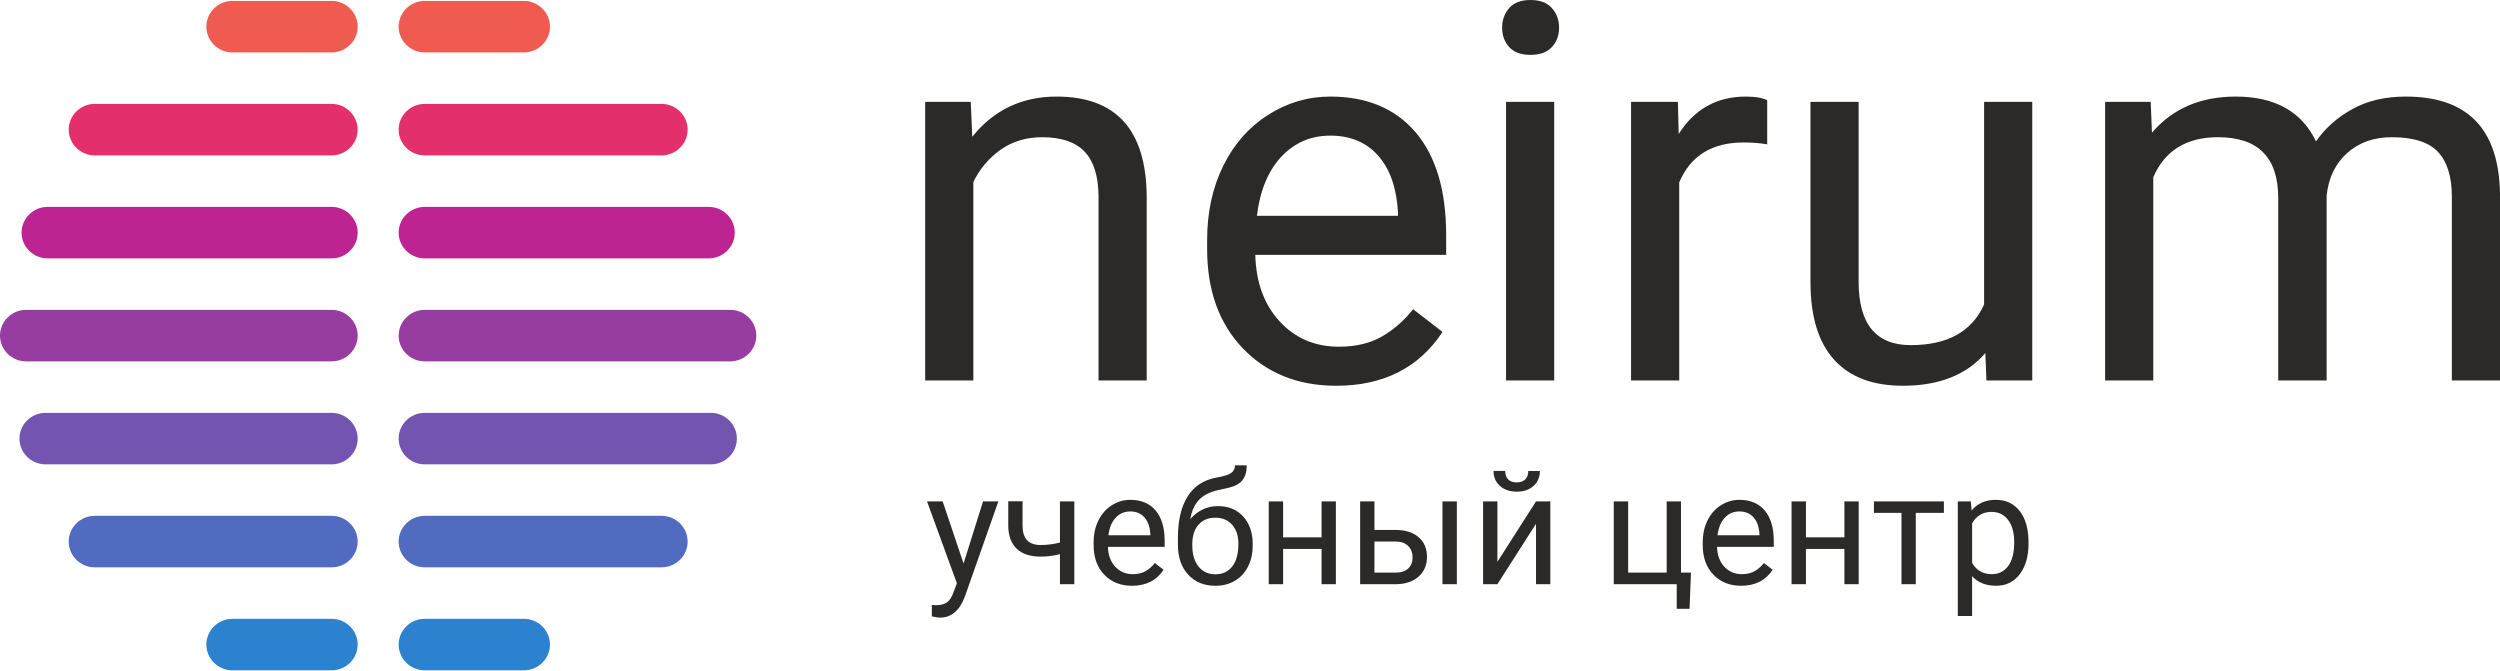 <svg width="216" height="58" viewBox="0 0 216 58" fill="none" xmlns="http://www.w3.org/2000/svg">
<path d="M83.874 8.799L84.004 11.816C85.862 9.499 88.296 8.344 91.29 8.344C96.434 8.344 99.029 11.216 99.075 16.961V32.873H94.913V16.946C94.898 15.213 94.499 13.929 93.708 13.101C92.925 12.272 91.697 11.855 90.031 11.855C88.687 11.855 87.497 12.212 86.477 12.918C85.464 13.633 84.665 14.567 84.097 15.723V32.874H79.936V8.8H83.874V8.799ZM115.451 33.329C112.157 33.329 109.47 32.258 107.397 30.115C105.332 27.964 104.296 25.1 104.296 21.505V20.746C104.296 18.359 104.757 16.224 105.678 14.347C106.599 12.47 107.889 10.996 109.547 9.94C111.206 8.876 113.002 8.344 114.937 8.344C118.1 8.344 120.556 9.378 122.315 11.437C124.065 13.504 124.948 16.46 124.948 20.305V22.022H108.457C108.519 24.393 109.217 26.308 110.561 27.767C111.904 29.225 113.609 29.955 115.682 29.955C117.148 29.955 118.392 29.659 119.413 29.066C120.434 28.473 121.324 27.69 122.092 26.718L124.634 28.678C122.592 31.778 119.528 33.329 115.452 33.329L115.451 33.329ZM114.936 11.718C113.255 11.718 111.85 12.326 110.706 13.541C109.569 14.757 108.863 16.459 108.595 18.648H120.786V18.336C120.664 16.231 120.096 14.605 119.074 13.45C118.053 12.295 116.672 11.718 114.936 11.718ZM134.283 32.873H130.122V8.799H134.283V32.873ZM129.784 2.394C129.784 1.725 129.992 1.155 130.399 0.692C130.813 0.228 131.427 0 132.233 0C133.047 0 133.661 0.228 134.076 0.692C134.498 1.155 134.705 1.725 134.705 2.394C134.705 3.062 134.498 3.625 134.076 4.072C133.661 4.521 133.047 4.741 132.233 4.741C131.427 4.741 130.813 4.521 130.399 4.072C129.992 3.624 129.784 3.062 129.784 2.394ZM152.686 12.47C152.056 12.363 151.373 12.31 150.643 12.31C147.91 12.31 146.06 13.458 145.085 15.761V32.874H140.924V8.8H144.969L145.039 11.574C146.405 9.423 148.34 8.344 150.843 8.344C151.657 8.344 152.271 8.45 152.686 8.656V12.471V12.47ZM171.534 30.502C169.921 32.386 167.542 33.329 164.409 33.329C161.815 33.329 159.841 32.584 158.482 31.095C157.123 29.598 156.44 27.394 156.425 24.469V8.8H160.586V24.347C160.586 27.995 162.083 29.819 165.085 29.819C168.263 29.819 170.374 28.648 171.426 26.308V8.8H175.587V32.874H171.626L171.534 30.503V30.502ZM185.821 8.799L185.929 11.459C187.717 9.384 190.121 8.344 193.153 8.344C196.554 8.344 198.872 9.635 200.101 12.219C200.907 11.056 201.966 10.122 203.264 9.415C204.554 8.7 206.089 8.344 207.863 8.344C213.198 8.344 215.908 11.14 216.001 16.733V32.873H211.84V16.991C211.84 15.274 211.44 13.982 210.649 13.131C209.851 12.28 208.523 11.855 206.642 11.855C205.098 11.855 203.817 12.31 202.795 13.222C201.782 14.134 201.183 15.357 201.022 16.9V32.873H196.838V17.105C196.838 13.602 195.103 11.855 191.641 11.855C188.915 11.855 187.05 13.002 186.044 15.305V32.874H181.882V8.8H185.821L185.821 8.799Z" fill="#2B2A29"/>
<path d="M83.251 48.683L84.935 43.322H86.258L83.352 51.578C82.9 52.768 82.186 53.362 81.205 53.362L80.972 53.342L80.511 53.255V52.264L80.844 52.291C81.263 52.291 81.59 52.208 81.823 52.04C82.057 51.873 82.249 51.566 82.402 51.121L82.676 50.396L80.096 43.321H81.446L83.251 48.682L83.251 48.683ZM92.82 50.476H91.579V47.879C91.033 48.021 90.477 48.091 89.906 48.091C89.002 48.091 88.311 47.861 87.837 47.403C87.363 46.944 87.121 46.292 87.114 45.444V43.308H88.35V45.485C88.371 46.553 88.891 47.089 89.907 47.089C90.477 47.089 91.034 47.018 91.579 46.876V43.322H92.82V50.476H92.82ZM97.805 50.612C96.826 50.612 96.028 50.293 95.412 49.657C94.798 49.017 94.49 48.166 94.49 47.098V46.872C94.49 46.163 94.627 45.528 94.901 44.97C95.175 44.412 95.558 43.974 96.051 43.66C96.544 43.344 97.078 43.186 97.653 43.186C98.592 43.186 99.323 43.493 99.845 44.105C100.366 44.72 100.627 45.598 100.627 46.741V47.252H95.727C95.745 47.956 95.953 48.525 96.351 48.959C96.751 49.392 97.257 49.609 97.873 49.609C98.309 49.609 98.679 49.521 98.982 49.344C99.286 49.169 99.55 48.936 99.778 48.647L100.534 49.23C99.927 50.151 99.016 50.612 97.805 50.612L97.805 50.612ZM97.653 44.189C97.153 44.189 96.736 44.37 96.396 44.731C96.058 45.092 95.848 45.598 95.768 46.249H99.391V46.156C99.355 45.53 99.186 45.047 98.883 44.704C98.579 44.36 98.169 44.189 97.653 44.189H97.653ZM105.234 43.728C106.142 43.728 106.87 44.028 107.416 44.631C107.961 45.234 108.235 46.027 108.235 47.012V47.123C108.235 47.798 108.103 48.403 107.84 48.933C107.577 49.464 107.199 49.877 106.708 50.171C106.216 50.465 105.647 50.612 105.007 50.612C104.035 50.612 103.252 50.291 102.661 49.649C102.068 49.008 101.771 48.145 101.771 47.066V46.47C101.771 44.966 102.054 43.771 102.617 42.883C103.181 41.996 104.012 41.456 105.114 41.262C105.737 41.154 106.159 41.018 106.378 40.86C106.594 40.702 106.704 40.483 106.704 40.205H107.719C107.719 40.756 107.593 41.185 107.342 41.495C107.092 41.801 106.688 42.021 106.135 42.148L105.213 42.353C104.478 42.525 103.927 42.816 103.56 43.223C103.193 43.631 102.953 44.173 102.841 44.853C103.496 44.103 104.294 43.728 105.234 43.728V43.728ZM104.993 44.73C104.386 44.73 103.906 44.934 103.548 45.338C103.193 45.742 103.015 46.303 103.015 47.018V47.124C103.015 47.892 103.193 48.502 103.553 48.949C103.911 49.398 104.395 49.621 105.007 49.621C105.62 49.621 106.106 49.396 106.464 48.946C106.821 48.495 106.998 47.837 106.998 46.97C106.998 46.295 106.818 45.751 106.46 45.342C106.102 44.933 105.613 44.73 104.993 44.73V44.73ZM115.419 50.475H114.183V47.427H110.861V50.475H109.618V43.321H110.861V46.424H114.183V43.321H115.419V50.475ZM118.753 45.787H120.631C121.45 45.796 122.1 46.008 122.577 46.422C123.054 46.837 123.291 47.397 123.291 48.109C123.291 48.822 123.047 49.396 122.556 49.827C122.066 50.258 121.406 50.475 120.578 50.475H117.516V43.321H118.753V45.787ZM125.872 50.475H124.628V43.321H125.872V50.475ZM118.753 46.79V49.472H120.59C121.055 49.472 121.413 49.355 121.667 49.12C121.922 48.885 122.047 48.562 122.047 48.154C122.047 47.758 121.924 47.435 121.677 47.182C121.429 46.93 121.082 46.799 120.638 46.79H118.753ZM132.711 43.321H133.948V50.475H132.711V45.258L129.376 50.475H128.139V43.321H129.376V48.544L132.711 43.321ZM133.047 40.692C133.047 41.229 132.862 41.663 132.494 41.99C132.127 42.318 131.643 42.48 131.048 42.48C130.45 42.48 129.967 42.315 129.597 41.986C129.227 41.658 129.042 41.225 129.042 40.691H130.051C130.051 41.001 130.135 41.242 130.304 41.419C130.475 41.593 130.721 41.681 131.048 41.681C131.358 41.681 131.602 41.595 131.778 41.421C131.956 41.249 132.043 41.005 132.043 40.692H133.047ZM139.428 43.321H140.671V49.472H144V43.321H145.237V49.472H146.099L145.978 52.602H144.869V50.475H139.428V43.321H139.428ZM150.432 50.611C149.453 50.611 148.655 50.292 148.038 49.655C147.424 49.016 147.117 48.165 147.117 47.097V46.871C147.117 46.162 147.253 45.527 147.527 44.969C147.801 44.411 148.184 43.973 148.677 43.659C149.17 43.343 149.704 43.185 150.279 43.185C151.219 43.185 151.949 43.492 152.472 44.104C152.992 44.719 153.254 45.597 153.254 46.74V47.25H148.353C148.371 47.955 148.579 48.524 148.978 48.958C149.377 49.391 149.883 49.608 150.5 49.608C150.936 49.608 151.305 49.52 151.609 49.343C151.912 49.167 152.177 48.935 152.405 48.646L153.16 49.229C152.553 50.15 151.643 50.611 150.431 50.611L150.432 50.611ZM150.279 44.188C149.78 44.188 149.362 44.369 149.022 44.73C148.685 45.091 148.475 45.597 148.395 46.248H152.018V46.155C151.982 45.529 151.813 45.046 151.509 44.703C151.206 44.359 150.795 44.188 150.28 44.188H150.279ZM160.592 50.475H159.355V47.426H156.034V50.475H154.79V43.321H156.034V46.424H159.355V43.321H160.592V50.475ZM167.952 44.309H165.524V50.475H164.288V44.309H161.908V43.32H167.952V44.309ZM175.264 46.977C175.264 48.067 175.011 48.944 174.509 49.609C174.005 50.275 173.323 50.61 172.462 50.61C171.586 50.61 170.895 50.335 170.39 49.783V53.225H169.154V43.32H170.283L170.344 44.111C170.846 43.494 171.547 43.185 172.442 43.185C173.311 43.185 174 43.51 174.504 44.158C175.011 44.806 175.264 45.707 175.264 46.864V46.977ZM174.028 46.839C174.028 46.032 173.855 45.396 173.505 44.928C173.158 44.461 172.682 44.228 172.075 44.228C171.327 44.228 170.765 44.556 170.391 45.213V48.63C170.761 49.282 171.327 49.608 172.089 49.608C172.682 49.608 173.154 49.375 173.503 48.91C173.852 48.444 174.028 47.756 174.028 46.839Z" fill="#2B2A29"/>
<path fill-rule="evenodd" clip-rule="evenodd" d="M3.929 35.671H28.656C29.892 35.671 30.903 36.672 30.903 37.895C30.903 39.119 29.892 40.12 28.656 40.12H3.929C2.693 40.12 1.682 39.119 1.682 37.895C1.682 36.672 2.693 35.671 3.929 35.671Z" fill="#7354B1"/>
<path fill-rule="evenodd" clip-rule="evenodd" d="M28.656 44.568H8.183C6.947 44.568 5.936 45.569 5.936 46.793C5.936 48.016 6.947 49.017 8.183 49.017H28.656C29.892 49.017 30.903 48.016 30.903 46.793C30.903 45.569 29.892 44.568 28.656 44.568Z" fill="#506BC0"/>
<path fill-rule="evenodd" clip-rule="evenodd" d="M20.076 0.08H28.656C29.892 0.08 30.903 1.081 30.903 2.304C30.903 3.527 29.892 4.529 28.656 4.529H20.076C18.841 4.529 17.829 3.527 17.829 2.304C17.829 1.081 18.841 0.08 20.076 0.08Z" fill="#EF5B51"/>
<path fill-rule="evenodd" clip-rule="evenodd" d="M4.111 17.875H28.657C29.892 17.875 30.904 18.876 30.904 20.1C30.904 21.323 29.892 22.324 28.657 22.324H4.111C2.874 22.324 1.863 21.323 1.863 20.1C1.863 18.876 2.874 17.875 4.111 17.875Z" fill="#BD2391"/>
<path fill-rule="evenodd" clip-rule="evenodd" d="M28.656 8.977H8.183C6.947 8.977 5.936 9.978 5.936 11.201V11.202C5.936 12.425 6.947 13.426 8.183 13.426H28.656C29.892 13.426 30.903 12.425 30.903 11.202V11.201C30.903 9.978 29.892 8.977 28.656 8.977Z" fill="#E3306D"/>
<path fill-rule="evenodd" clip-rule="evenodd" d="M20.076 53.467H28.656C29.892 53.467 30.903 54.468 30.903 55.691C30.903 56.914 29.892 57.916 28.656 57.916H20.076C18.841 57.916 17.829 56.914 17.829 55.691C17.829 54.468 18.841 53.467 20.076 53.467Z" fill="#2D82D0"/>
<path fill-rule="evenodd" clip-rule="evenodd" d="M63.099 26.773H36.691C35.455 26.773 34.443 27.774 34.443 28.997C34.443 30.221 35.455 31.222 36.691 31.222H63.099C64.335 31.222 65.346 30.221 65.346 28.997C65.346 27.774 64.335 26.773 63.099 26.773Z" fill="#973CA1"/>
<path fill-rule="evenodd" clip-rule="evenodd" d="M61.418 35.671H36.691C35.455 35.671 34.443 36.672 34.443 37.895C34.443 39.119 35.455 40.12 36.691 40.12H61.418C62.654 40.12 63.666 39.119 63.666 37.895C63.666 36.672 62.654 35.671 61.418 35.671Z" fill="#7354B1"/>
<path fill-rule="evenodd" clip-rule="evenodd" d="M36.691 44.568H57.164C58.4 44.568 59.412 45.569 59.412 46.793C59.412 48.016 58.4 49.017 57.164 49.017H36.691C35.455 49.017 34.443 48.016 34.443 46.793C34.443 45.569 35.455 44.568 36.691 44.568Z" fill="#506BC0"/>
<path fill-rule="evenodd" clip-rule="evenodd" d="M45.27 0.08H36.691C35.455 0.08 34.443 1.081 34.443 2.304C34.443 3.527 35.455 4.529 36.691 4.529H45.27C46.506 4.529 47.517 3.527 47.517 2.304C47.517 1.081 46.506 0.08 45.27 0.08Z" fill="#EF5B51"/>
<path fill-rule="evenodd" clip-rule="evenodd" d="M61.237 17.875H36.691C35.455 17.875 34.443 18.876 34.443 20.1C34.443 21.323 35.455 22.324 36.691 22.324H61.237C62.473 22.324 63.484 21.323 63.484 20.1C63.484 18.876 62.473 17.875 61.237 17.875Z" fill="#BD2391"/>
<path fill-rule="evenodd" clip-rule="evenodd" d="M36.691 8.977H57.164C58.4 8.977 59.412 9.978 59.412 11.201V11.202C59.412 12.425 58.4 13.426 57.164 13.426H36.691C35.455 13.426 34.443 12.425 34.443 11.202V11.201C34.443 9.978 35.455 8.977 36.691 8.977Z" fill="#E3306D"/>
<path fill-rule="evenodd" clip-rule="evenodd" d="M45.27 53.467H36.691C35.455 53.467 34.443 54.468 34.443 55.691C34.443 56.914 35.455 57.916 36.691 57.916H45.27C46.506 57.916 47.517 56.914 47.517 55.691C47.517 54.468 46.506 53.467 45.27 53.467Z" fill="#2D82D0"/>
<path fill-rule="evenodd" clip-rule="evenodd" d="M2.247 26.773H28.656C29.892 26.773 30.903 27.774 30.903 28.997C30.903 30.221 29.892 31.222 28.656 31.222H2.247C1.012 31.222 0 30.221 0 28.997C0 27.774 1.012 26.773 2.247 26.773Z" fill="#973CA1"/>
</svg>
